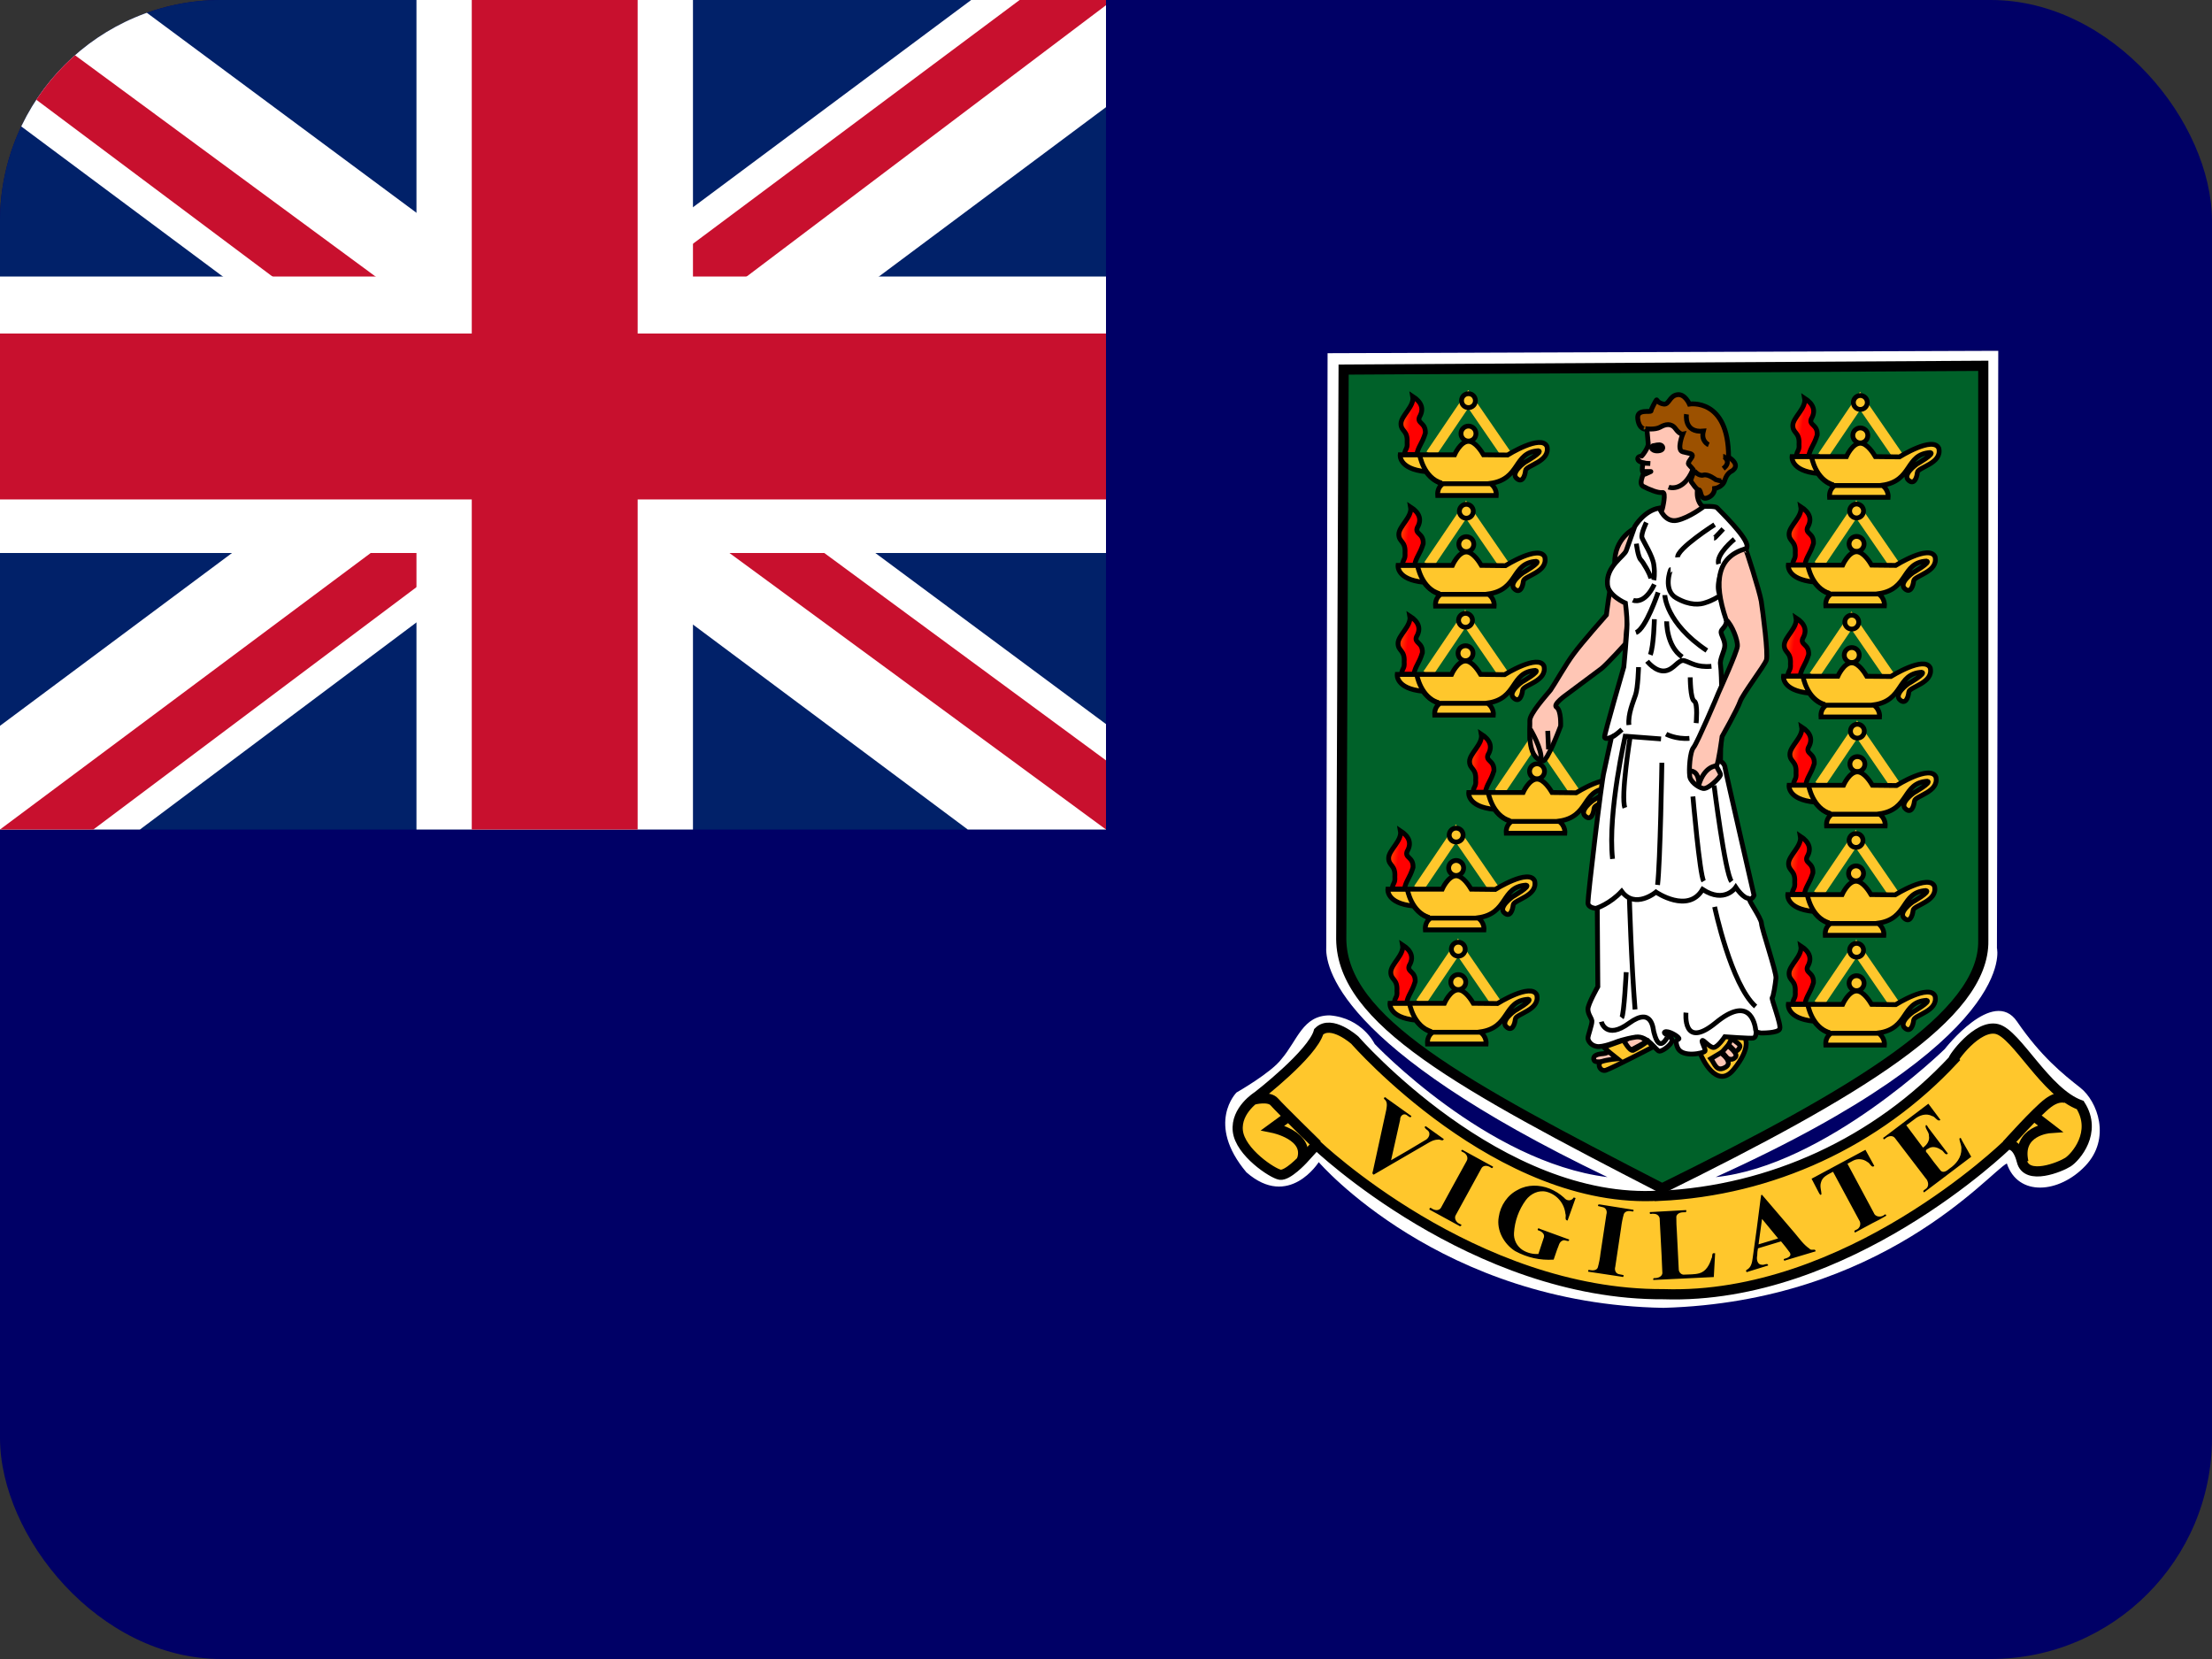 <svg width="40" height="30" viewBox="0 0 40 30" fill="none" xmlns="http://www.w3.org/2000/svg">
<rect x="0" y="0" width="40" height="30" fill="#333333" stroke="none"/>
<g clip-path="url(#clip0_3188_27250)">
<path d="M0 0H40V30H0V0Z" fill="#000066"/>
<path d="M0 0H20V15H0V0Z" fill="#012169"/>
<path d="M2.344 0L9.969 5.656L17.562 0H20V1.938L12.5 7.531L20 13.094V15H17.5L10 9.406L2.531 15H0V13.125L7.469 7.562L0 2V0H2.344Z" fill="white"/>
<path d="M13.25 8.781L20 13.75V15L11.531 8.781H13.25ZM7.5 9.406L7.688 10.5L1.688 15H0L7.5 9.406ZM20 0V0.094L12.219 5.969L12.281 4.594L18.438 0H20ZM0 0L7.469 5.5H5.594L0 1.312V0Z" fill="#C8102E"/>
<path d="M7.531 0V15H12.531V0H7.531ZM0 5V10H20V5H0Z" fill="white"/>
<path d="M0 6.031V9.031H20V6.031H0ZM8.531 0V15H11.531V0H8.531Z" fill="#C8102E"/>
<path d="M24.007 6.387L36.135 6.344L36.111 17.145C36.111 17.145 36.537 18.792 31.025 21.286C33.006 21.083 35.166 18.971 35.166 18.971C35.166 18.971 36.043 17.842 36.474 18.472C36.905 19.102 37.302 19.421 37.617 19.668C37.932 19.915 38.179 20.589 37.709 21.083C37.235 21.582 36.493 21.645 36.29 21.039C35.975 21.199 34.043 23.538 30.081 23.65C26.051 23.582 23.847 21.015 23.847 21.015C23.847 21.015 23.309 21.872 22.539 21.199C21.798 20.317 22.36 19.756 22.36 19.756C22.36 19.756 22.99 19.397 23.174 19.15C23.464 18.811 23.556 18.361 24.046 18.361C24.637 18.409 24.859 18.879 24.859 18.879C24.859 18.879 26.884 21.015 29.068 21.286C24.142 18.922 23.958 17.46 23.983 17.101L24.007 6.387Z" fill="white"/>
<path d="M24.297 6.683L35.864 6.615V17.009C35.888 18.366 33.612 19.736 30.056 21.49C26.39 19.601 24.273 18.453 24.254 16.985L24.297 6.683Z" fill="#006129" stroke="black" stroke-width="0.184"/>
<path d="M25.872 8.218L26.55 7.216L27.242 8.223" stroke="#FFC72C" stroke-width="0.184"/>
<path d="M26.69 7.841C26.69 7.877 26.676 7.911 26.651 7.937C26.625 7.962 26.59 7.976 26.555 7.976C26.519 7.976 26.484 7.962 26.459 7.937C26.433 7.911 26.419 7.877 26.419 7.841C26.419 7.805 26.433 7.77 26.459 7.745C26.484 7.719 26.519 7.705 26.555 7.705C26.59 7.705 26.625 7.719 26.651 7.745C26.676 7.77 26.69 7.805 26.69 7.841Z" fill="#FFC72C" stroke="black" stroke-width="0.087"/>
<path d="M25.998 8.96H27.058C27.058 8.96 27.073 8.824 26.947 8.742C27.504 8.664 27.359 8.18 27.819 8.151C27.916 8.165 27.577 8.359 27.577 8.359C27.577 8.359 27.3 8.553 27.431 8.655C27.528 8.737 27.577 8.606 27.586 8.509C27.596 8.413 28.037 8.35 27.974 8.073C27.872 7.846 27.262 8.228 27.262 8.228L26.826 8.224C26.797 8.175 26.68 7.981 26.555 7.981C26.409 7.981 26.303 8.224 26.303 8.224H25.32C25.32 8.224 25.285 8.48 25.784 8.529C25.896 8.674 25.983 8.713 26.085 8.752C26.02 8.803 25.991 8.873 25.998 8.96ZM26.075 8.747H26.957H26.075Z" fill="#FFC72C"/>
<path d="M26.075 8.747H26.957M25.998 8.96H27.058C27.058 8.96 27.073 8.824 26.947 8.742C27.504 8.664 27.359 8.18 27.819 8.151C27.916 8.165 27.577 8.359 27.577 8.359C27.577 8.359 27.3 8.553 27.431 8.655C27.528 8.737 27.577 8.606 27.586 8.509C27.596 8.413 28.037 8.35 27.974 8.073C27.872 7.846 27.262 8.228 27.262 8.228L26.826 8.224C26.797 8.175 26.68 7.981 26.555 7.981C26.409 7.981 26.303 8.224 26.303 8.224H25.32C25.32 8.224 25.285 8.48 25.784 8.529C25.896 8.674 25.983 8.713 26.085 8.752C26.02 8.803 25.991 8.873 25.998 8.96Z" stroke="black" stroke-width="0.087"/>
<path d="M25.673 8.229C25.673 8.229 25.741 8.64 26.07 8.737L25.673 8.229Z" fill="#FFC72C"/>
<path d="M25.673 8.229C25.673 8.229 25.741 8.64 26.07 8.737" stroke="black" stroke-width="0.087"/>
<path d="M25.62 8.219C25.649 8.064 25.712 8.035 25.775 7.832C25.784 7.638 25.62 7.662 25.668 7.541C25.752 7.399 25.712 7.275 25.547 7.168C25.581 7.347 25.334 7.517 25.334 7.662C25.334 7.807 25.46 7.778 25.445 8.001C25.455 8.127 25.412 8.098 25.397 8.219H25.62Z" fill="url(#paint0_linear_3188_27250)" stroke="black" stroke-width="0.087"/>
<path d="M26.68 7.245C26.68 7.278 26.667 7.311 26.644 7.334C26.62 7.358 26.588 7.371 26.555 7.371C26.521 7.371 26.489 7.358 26.465 7.334C26.442 7.311 26.429 7.278 26.429 7.245C26.429 7.212 26.442 7.18 26.465 7.156C26.489 7.132 26.521 7.119 26.555 7.119C26.588 7.119 26.62 7.132 26.644 7.156C26.667 7.18 26.68 7.212 26.68 7.245Z" fill="#FFC72C" stroke="black" stroke-width="0.087"/>
<path d="M25.833 10.218L26.511 9.216L27.204 10.223" stroke="#FFC72C" stroke-width="0.184"/>
<path d="M26.651 9.841C26.651 9.877 26.637 9.911 26.612 9.937C26.586 9.962 26.552 9.976 26.516 9.976C26.48 9.976 26.445 9.962 26.42 9.937C26.395 9.911 26.38 9.877 26.38 9.841C26.38 9.805 26.395 9.77 26.42 9.745C26.445 9.719 26.48 9.705 26.516 9.705C26.552 9.705 26.586 9.719 26.612 9.745C26.637 9.77 26.651 9.805 26.651 9.841Z" fill="#FFC72C" stroke="black" stroke-width="0.087"/>
<path d="M25.959 10.96H27.02C27.02 10.96 27.034 10.824 26.908 10.742C27.465 10.664 27.32 10.18 27.78 10.151C27.877 10.165 27.538 10.359 27.538 10.359C27.538 10.359 27.262 10.553 27.392 10.655C27.489 10.737 27.538 10.606 27.547 10.509C27.557 10.412 27.998 10.35 27.935 10.073C27.833 9.846 27.223 10.229 27.223 10.229L26.787 10.224C26.758 10.175 26.642 9.981 26.516 9.981C26.37 9.981 26.264 10.224 26.264 10.224H25.281C25.281 10.224 25.247 10.48 25.746 10.529C25.857 10.674 25.944 10.713 26.046 10.752C25.981 10.803 25.952 10.873 25.959 10.96ZM26.036 10.747H26.918H26.036Z" fill="#FFC72C"/>
<path d="M26.036 10.747H26.918M25.959 10.96H27.02C27.02 10.96 27.034 10.824 26.908 10.742C27.465 10.664 27.32 10.18 27.78 10.151C27.877 10.165 27.538 10.359 27.538 10.359C27.538 10.359 27.262 10.553 27.392 10.655C27.489 10.737 27.538 10.606 27.547 10.509C27.557 10.412 27.998 10.35 27.935 10.073C27.833 9.846 27.223 10.229 27.223 10.229L26.787 10.224C26.758 10.175 26.642 9.981 26.516 9.981C26.37 9.981 26.264 10.224 26.264 10.224H25.281C25.281 10.224 25.247 10.48 25.746 10.529C25.857 10.674 25.944 10.713 26.046 10.752C25.981 10.803 25.952 10.873 25.959 10.96Z" stroke="black" stroke-width="0.087"/>
<path d="M25.634 10.229C25.634 10.229 25.702 10.64 26.032 10.737L25.634 10.229Z" fill="#FFC72C"/>
<path d="M25.634 10.229C25.634 10.229 25.702 10.64 26.032 10.737" stroke="black" stroke-width="0.087"/>
<path d="M25.581 10.219C25.61 10.064 25.673 10.035 25.736 9.832C25.746 9.638 25.581 9.662 25.629 9.541C25.713 9.399 25.673 9.275 25.508 9.168C25.542 9.347 25.295 9.517 25.295 9.662C25.295 9.807 25.421 9.778 25.407 10.001C25.416 10.127 25.373 10.098 25.358 10.219H25.581Z" fill="url(#paint1_linear_3188_27250)" stroke="black" stroke-width="0.087"/>
<path d="M26.642 9.245C26.642 9.278 26.628 9.31 26.605 9.334C26.581 9.358 26.549 9.371 26.516 9.371C26.482 9.371 26.45 9.358 26.427 9.334C26.403 9.31 26.39 9.278 26.39 9.245C26.39 9.212 26.403 9.18 26.427 9.156C26.45 9.132 26.482 9.119 26.516 9.119C26.549 9.119 26.581 9.132 26.605 9.156C26.628 9.18 26.642 9.212 26.642 9.245Z" fill="#FFC72C" stroke="black" stroke-width="0.087"/>
<path d="M25.818 12.19L26.496 11.188L27.189 12.195" stroke="#FFC72C" stroke-width="0.184"/>
<path d="M26.637 11.812C26.637 11.848 26.623 11.883 26.597 11.908C26.572 11.934 26.537 11.948 26.501 11.948C26.465 11.948 26.431 11.934 26.405 11.908C26.38 11.883 26.366 11.848 26.366 11.812C26.366 11.776 26.38 11.742 26.405 11.716C26.431 11.691 26.465 11.677 26.501 11.677C26.537 11.677 26.572 11.691 26.597 11.716C26.623 11.742 26.637 11.776 26.637 11.812Z" fill="#FFC72C" stroke="black" stroke-width="0.087"/>
<path d="M25.944 12.931H27.005C27.005 12.931 27.02 12.796 26.894 12.714C27.451 12.636 27.305 12.152 27.765 12.123C27.862 12.137 27.523 12.331 27.523 12.331C27.523 12.331 27.247 12.525 27.378 12.626C27.475 12.709 27.523 12.578 27.533 12.481C27.543 12.384 27.983 12.321 27.92 12.045C27.819 11.818 27.208 12.2 27.208 12.2L26.773 12.195C26.744 12.147 26.627 11.953 26.501 11.953C26.356 11.953 26.249 12.195 26.249 12.195H25.266C25.266 12.195 25.232 12.452 25.731 12.5C25.843 12.646 25.93 12.684 26.032 12.723C25.967 12.775 25.938 12.844 25.944 12.931ZM26.022 12.718H26.903H26.022Z" fill="#FFC72C"/>
<path d="M26.022 12.718H26.903M25.944 12.931H27.005C27.005 12.931 27.02 12.796 26.894 12.714C27.451 12.636 27.305 12.152 27.765 12.123C27.862 12.137 27.523 12.331 27.523 12.331C27.523 12.331 27.247 12.525 27.378 12.626C27.475 12.709 27.523 12.578 27.533 12.481C27.543 12.384 27.983 12.321 27.92 12.045C27.819 11.818 27.208 12.2 27.208 12.2L26.773 12.195C26.744 12.147 26.627 11.953 26.501 11.953C26.356 11.953 26.249 12.195 26.249 12.195H25.266C25.266 12.195 25.232 12.452 25.731 12.5C25.843 12.646 25.93 12.684 26.032 12.723C25.967 12.775 25.938 12.844 25.944 12.931Z" stroke="black" stroke-width="0.087"/>
<path d="M25.62 12.2C25.62 12.2 25.688 12.612 26.017 12.709L25.62 12.2Z" fill="#FFC72C"/>
<path d="M25.62 12.2C25.62 12.2 25.688 12.612 26.017 12.709" stroke="black" stroke-width="0.087"/>
<path d="M25.567 12.191C25.596 12.036 25.659 12.007 25.721 11.803C25.731 11.61 25.567 11.634 25.615 11.513C25.699 11.37 25.659 11.246 25.494 11.14C25.528 11.319 25.281 11.488 25.281 11.634C25.281 11.779 25.407 11.75 25.392 11.973C25.402 12.099 25.358 12.07 25.344 12.191H25.567Z" fill="url(#paint2_linear_3188_27250)" stroke="black" stroke-width="0.087"/>
<path d="M26.627 11.217C26.627 11.25 26.614 11.282 26.59 11.306C26.567 11.329 26.535 11.343 26.501 11.343C26.468 11.343 26.436 11.329 26.412 11.306C26.389 11.282 26.375 11.25 26.375 11.217C26.375 11.183 26.389 11.151 26.412 11.128C26.436 11.104 26.468 11.091 26.501 11.091C26.535 11.091 26.567 11.104 26.59 11.128C26.614 11.151 26.627 11.183 26.627 11.217Z" fill="#FFC72C" stroke="black" stroke-width="0.087"/>
<path d="M27.111 14.326L27.79 13.323L28.482 14.331" stroke="#FFC72C" stroke-width="0.184"/>
<path d="M27.93 13.948C27.93 13.984 27.916 14.019 27.89 14.044C27.865 14.069 27.831 14.084 27.794 14.084C27.759 14.084 27.724 14.069 27.699 14.044C27.673 14.019 27.659 13.984 27.659 13.948C27.659 13.912 27.673 13.878 27.699 13.852C27.724 13.827 27.759 13.812 27.794 13.812C27.831 13.812 27.865 13.827 27.89 13.852C27.916 13.878 27.93 13.912 27.93 13.948Z" fill="#FFC72C" stroke="black" stroke-width="0.087"/>
<path d="M27.238 15.067H28.298C28.298 15.067 28.313 14.932 28.187 14.849C28.744 14.772 28.599 14.287 29.059 14.258C29.155 14.273 28.817 14.467 28.817 14.467C28.817 14.467 28.54 14.66 28.671 14.762C28.768 14.845 28.817 14.714 28.826 14.617C28.836 14.52 29.277 14.457 29.214 14.181C29.112 13.953 28.502 14.336 28.502 14.336L28.066 14.331C28.037 14.283 27.92 14.089 27.794 14.089C27.649 14.089 27.543 14.331 27.543 14.331H26.559C26.559 14.331 26.526 14.588 27.024 14.636C27.136 14.781 27.223 14.82 27.325 14.859C27.26 14.911 27.231 14.98 27.238 15.067ZM27.315 14.854H28.197H27.315Z" fill="#FFC72C"/>
<path d="M27.315 14.854H28.197M27.238 15.067H28.298C28.298 15.067 28.313 14.932 28.187 14.849C28.744 14.772 28.599 14.287 29.059 14.258C29.155 14.273 28.817 14.467 28.817 14.467C28.817 14.467 28.54 14.66 28.671 14.762C28.768 14.845 28.817 14.714 28.826 14.617C28.836 14.52 29.277 14.457 29.214 14.181C29.112 13.953 28.502 14.336 28.502 14.336L28.066 14.331C28.037 14.283 27.92 14.089 27.794 14.089C27.649 14.089 27.543 14.331 27.543 14.331H26.559C26.559 14.331 26.526 14.588 27.024 14.636C27.136 14.781 27.223 14.82 27.325 14.859C27.26 14.911 27.231 14.98 27.238 15.067Z" stroke="black" stroke-width="0.087"/>
<path d="M26.913 14.336C26.913 14.336 26.981 14.748 27.31 14.845L26.913 14.336Z" fill="#FFC72C"/>
<path d="M26.913 14.336C26.913 14.336 26.981 14.748 27.31 14.845" stroke="black" stroke-width="0.087"/>
<path d="M26.86 14.326C26.889 14.171 26.952 14.142 27.015 13.939C27.024 13.745 26.86 13.769 26.908 13.648C26.992 13.506 26.952 13.382 26.787 13.275C26.821 13.455 26.574 13.624 26.574 13.769C26.574 13.915 26.7 13.886 26.685 14.108C26.695 14.234 26.651 14.205 26.637 14.326H26.86Z" fill="url(#paint3_linear_3188_27250)" stroke="black" stroke-width="0.087"/>
<path d="M27.92 13.352C27.92 13.386 27.907 13.418 27.884 13.441C27.86 13.465 27.828 13.478 27.794 13.478C27.761 13.478 27.729 13.465 27.705 13.441C27.682 13.418 27.669 13.386 27.669 13.352C27.669 13.319 27.682 13.287 27.705 13.263C27.729 13.24 27.761 13.227 27.794 13.227C27.828 13.227 27.86 13.24 27.884 13.263C27.907 13.287 27.92 13.319 27.92 13.352Z" fill="#FFC72C" stroke="black" stroke-width="0.087"/>
<path d="M25.649 16.074L26.327 15.071L27.02 16.079" stroke="#FFC72C" stroke-width="0.184"/>
<path d="M26.467 15.696C26.467 15.732 26.453 15.767 26.428 15.792C26.402 15.818 26.368 15.832 26.332 15.832C26.296 15.832 26.261 15.818 26.236 15.792C26.21 15.767 26.196 15.732 26.196 15.696C26.196 15.66 26.21 15.626 26.236 15.6C26.261 15.575 26.296 15.56 26.332 15.56C26.368 15.56 26.402 15.575 26.428 15.6C26.453 15.626 26.467 15.66 26.467 15.696Z" fill="#FFC72C" stroke="black" stroke-width="0.087"/>
<path d="M25.775 16.815H26.835C26.835 16.815 26.85 16.68 26.724 16.597C27.281 16.52 27.136 16.035 27.596 16.006C27.693 16.021 27.354 16.215 27.354 16.215C27.354 16.215 27.078 16.409 27.208 16.51C27.305 16.593 27.354 16.462 27.363 16.365C27.373 16.268 27.814 16.205 27.751 15.929C27.649 15.701 27.039 16.084 27.039 16.084L26.603 16.079C26.574 16.031 26.458 15.837 26.332 15.837C26.186 15.837 26.08 16.079 26.08 16.079H25.097C25.097 16.079 25.063 16.336 25.562 16.384C25.673 16.529 25.76 16.568 25.862 16.607C25.797 16.659 25.768 16.728 25.775 16.815ZM25.852 16.602H26.734H25.852Z" fill="#FFC72C"/>
<path d="M25.852 16.602H26.734M25.775 16.815H26.835C26.835 16.815 26.85 16.68 26.724 16.597C27.281 16.52 27.136 16.035 27.596 16.006C27.693 16.021 27.354 16.215 27.354 16.215C27.354 16.215 27.078 16.409 27.208 16.51C27.305 16.593 27.354 16.462 27.363 16.365C27.373 16.268 27.814 16.205 27.751 15.929C27.649 15.701 27.039 16.084 27.039 16.084L26.603 16.079C26.574 16.031 26.458 15.837 26.332 15.837C26.186 15.837 26.08 16.079 26.08 16.079H25.097C25.097 16.079 25.063 16.336 25.562 16.384C25.673 16.529 25.76 16.568 25.862 16.607C25.797 16.659 25.768 16.728 25.775 16.815Z" stroke="black" stroke-width="0.087"/>
<path d="M25.45 16.084C25.45 16.084 25.518 16.496 25.847 16.593L25.45 16.084Z" fill="#FFC72C"/>
<path d="M25.45 16.084C25.45 16.084 25.518 16.496 25.847 16.593" stroke="black" stroke-width="0.087"/>
<path d="M25.397 16.075C25.426 15.919 25.489 15.89 25.552 15.687C25.562 15.493 25.397 15.518 25.445 15.396C25.529 15.254 25.489 15.13 25.324 15.023C25.358 15.203 25.111 15.372 25.111 15.518C25.111 15.663 25.237 15.634 25.223 15.857C25.232 15.982 25.189 15.953 25.174 16.075H25.397Z" fill="url(#paint4_linear_3188_27250)" stroke="black" stroke-width="0.087"/>
<path d="M26.458 15.101C26.458 15.134 26.444 15.166 26.421 15.19C26.397 15.213 26.365 15.226 26.332 15.226C26.298 15.226 26.266 15.213 26.243 15.19C26.219 15.166 26.206 15.134 26.206 15.101C26.206 15.067 26.219 15.035 26.243 15.011C26.266 14.988 26.298 14.975 26.332 14.975C26.365 14.975 26.397 14.988 26.421 15.011C26.444 15.035 26.458 15.067 26.458 15.101Z" fill="#FFC72C" stroke="black" stroke-width="0.087"/>
<path d="M25.688 18.137L26.366 17.135L27.058 18.142" stroke="#FFC72C" stroke-width="0.184"/>
<path d="M26.506 17.76C26.506 17.796 26.492 17.83 26.466 17.855C26.441 17.881 26.407 17.895 26.37 17.895C26.334 17.895 26.3 17.881 26.275 17.855C26.249 17.83 26.235 17.796 26.235 17.76C26.235 17.724 26.249 17.689 26.275 17.664C26.3 17.638 26.334 17.624 26.37 17.624C26.407 17.624 26.441 17.638 26.466 17.664C26.492 17.689 26.506 17.724 26.506 17.76Z" fill="#FFC72C" stroke="black" stroke-width="0.087"/>
<path d="M25.814 18.879H26.874C26.874 18.879 26.889 18.743 26.763 18.661C27.32 18.583 27.174 18.099 27.635 18.07C27.732 18.084 27.392 18.278 27.392 18.278C27.392 18.278 27.116 18.472 27.247 18.574C27.344 18.656 27.392 18.525 27.402 18.428C27.412 18.331 27.853 18.268 27.79 17.992C27.688 17.765 27.078 18.147 27.078 18.147L26.642 18.143C26.613 18.094 26.496 17.9 26.37 17.9C26.225 17.9 26.119 18.143 26.119 18.143H25.135C25.135 18.143 25.102 18.399 25.6 18.448C25.712 18.593 25.799 18.632 25.901 18.671C25.836 18.722 25.807 18.792 25.814 18.879ZM25.891 18.666H26.773H25.891Z" fill="#FFC72C"/>
<path d="M25.891 18.666H26.773M25.814 18.879H26.874C26.874 18.879 26.889 18.743 26.763 18.661C27.32 18.583 27.174 18.099 27.635 18.07C27.732 18.084 27.392 18.278 27.392 18.278C27.392 18.278 27.116 18.472 27.247 18.574C27.344 18.656 27.392 18.525 27.402 18.428C27.412 18.331 27.853 18.268 27.79 17.992C27.688 17.765 27.078 18.147 27.078 18.147L26.642 18.143C26.613 18.094 26.496 17.9 26.37 17.9C26.225 17.9 26.119 18.143 26.119 18.143H25.135C25.135 18.143 25.102 18.399 25.6 18.448C25.712 18.593 25.799 18.632 25.901 18.671C25.836 18.722 25.807 18.792 25.814 18.879Z" stroke="black" stroke-width="0.087"/>
<path d="M25.489 18.148C25.489 18.148 25.557 18.559 25.886 18.656L25.489 18.148Z" fill="#FFC72C"/>
<path d="M25.489 18.148C25.489 18.148 25.557 18.559 25.886 18.656" stroke="black" stroke-width="0.087"/>
<path d="M25.436 18.138C25.465 17.983 25.528 17.954 25.591 17.75C25.6 17.557 25.436 17.581 25.484 17.46C25.568 17.318 25.528 17.194 25.363 17.087C25.397 17.266 25.15 17.436 25.15 17.581C25.15 17.726 25.276 17.697 25.261 17.92C25.271 18.046 25.227 18.017 25.213 18.138H25.436Z" fill="url(#paint5_linear_3188_27250)" stroke="black" stroke-width="0.087"/>
<path d="M26.496 17.164C26.496 17.197 26.483 17.229 26.459 17.253C26.436 17.277 26.404 17.29 26.37 17.29C26.337 17.29 26.305 17.277 26.282 17.253C26.258 17.229 26.245 17.197 26.245 17.164C26.245 17.131 26.258 17.099 26.282 17.075C26.305 17.051 26.337 17.038 26.37 17.038C26.404 17.038 26.436 17.051 26.459 17.075C26.483 17.099 26.496 17.131 26.496 17.164Z" fill="#FFC72C" stroke="black" stroke-width="0.087"/>
<path d="M32.958 8.252L33.636 7.249L34.328 8.256" stroke="#FFC72C" stroke-width="0.184"/>
<path d="M33.776 7.874C33.776 7.91 33.762 7.944 33.737 7.97C33.711 7.995 33.677 8.01 33.641 8.01C33.605 8.01 33.57 7.995 33.545 7.97C33.519 7.944 33.505 7.91 33.505 7.874C33.505 7.838 33.519 7.803 33.545 7.778C33.57 7.753 33.605 7.738 33.641 7.738C33.677 7.738 33.711 7.753 33.737 7.778C33.762 7.803 33.776 7.838 33.776 7.874Z" fill="#FFC72C" stroke="black" stroke-width="0.087"/>
<path d="M33.084 8.993H34.144C34.144 8.993 34.159 8.857 34.033 8.775C34.59 8.698 34.445 8.213 34.905 8.184C35.002 8.199 34.663 8.392 34.663 8.392C34.663 8.392 34.387 8.586 34.517 8.688C34.614 8.77 34.663 8.639 34.672 8.543C34.682 8.446 35.123 8.383 35.06 8.107C34.958 7.879 34.348 8.262 34.348 8.262L33.912 8.257C33.883 8.208 33.767 8.015 33.641 8.015C33.495 8.015 33.389 8.257 33.389 8.257H32.406C32.406 8.257 32.372 8.514 32.871 8.562C32.982 8.707 33.069 8.746 33.171 8.785C33.106 8.836 33.077 8.906 33.084 8.993ZM33.161 8.78H34.043H33.161Z" fill="#FFC72C"/>
<path d="M33.161 8.78H34.043M33.084 8.993H34.144C34.144 8.993 34.159 8.857 34.033 8.775C34.59 8.698 34.445 8.213 34.905 8.184C35.002 8.199 34.663 8.392 34.663 8.392C34.663 8.392 34.387 8.586 34.517 8.688C34.614 8.77 34.663 8.639 34.672 8.543C34.682 8.446 35.123 8.383 35.06 8.107C34.958 7.879 34.348 8.262 34.348 8.262L33.912 8.257C33.883 8.208 33.767 8.015 33.641 8.015C33.495 8.015 33.389 8.257 33.389 8.257H32.406C32.406 8.257 32.372 8.514 32.871 8.562C32.982 8.707 33.069 8.746 33.171 8.785C33.106 8.836 33.077 8.906 33.084 8.993Z" stroke="black" stroke-width="0.087"/>
<path d="M32.759 8.262C32.759 8.262 32.827 8.673 33.156 8.77L32.759 8.262Z" fill="#FFC72C"/>
<path d="M32.759 8.262C32.759 8.262 32.827 8.673 33.156 8.77" stroke="black" stroke-width="0.087"/>
<path d="M32.706 8.252C32.735 8.097 32.798 8.068 32.861 7.865C32.871 7.671 32.706 7.695 32.754 7.574C32.838 7.432 32.798 7.308 32.633 7.201C32.667 7.38 32.42 7.55 32.42 7.695C32.42 7.841 32.546 7.811 32.532 8.034C32.541 8.16 32.498 8.131 32.483 8.252H32.706Z" fill="url(#paint6_linear_3188_27250)" stroke="black" stroke-width="0.087"/>
<path d="M33.767 7.278C33.767 7.312 33.753 7.344 33.73 7.367C33.706 7.391 33.674 7.404 33.641 7.404C33.607 7.404 33.575 7.391 33.552 7.367C33.528 7.344 33.515 7.312 33.515 7.278C33.515 7.245 33.528 7.213 33.552 7.189C33.575 7.166 33.607 7.152 33.641 7.152C33.674 7.152 33.706 7.166 33.73 7.189C33.753 7.213 33.767 7.245 33.767 7.278Z" fill="#FFC72C" stroke="black" stroke-width="0.087"/>
<path d="M32.89 10.214L33.568 9.211L34.261 10.218" stroke="#FFC72C" stroke-width="0.184"/>
<path d="M33.709 9.836C33.709 9.872 33.694 9.906 33.669 9.932C33.643 9.957 33.609 9.971 33.573 9.971C33.537 9.971 33.502 9.957 33.477 9.932C33.452 9.906 33.437 9.872 33.437 9.836C33.437 9.8 33.452 9.765 33.477 9.74C33.502 9.714 33.537 9.7 33.573 9.7C33.609 9.7 33.643 9.714 33.669 9.74C33.694 9.765 33.709 9.8 33.709 9.836Z" fill="#FFC72C" stroke="black" stroke-width="0.087"/>
<path d="M33.016 10.955H34.077C34.077 10.955 34.091 10.819 33.965 10.737C34.522 10.659 34.377 10.175 34.837 10.146C34.934 10.161 34.595 10.354 34.595 10.354C34.595 10.354 34.319 10.548 34.45 10.65C34.546 10.732 34.595 10.601 34.605 10.505C34.614 10.408 35.055 10.345 34.992 10.069C34.89 9.841 34.28 10.224 34.28 10.224L33.844 10.219C33.815 10.17 33.699 9.977 33.573 9.977C33.428 9.977 33.321 10.219 33.321 10.219H32.338C32.338 10.219 32.304 10.475 32.803 10.524C32.914 10.669 33.001 10.708 33.103 10.747C33.038 10.798 33.009 10.868 33.016 10.955ZM33.093 10.742H33.975H33.093Z" fill="#FFC72C"/>
<path d="M33.093 10.742H33.975M33.016 10.955H34.077C34.077 10.955 34.091 10.819 33.965 10.737C34.522 10.659 34.377 10.175 34.837 10.146C34.934 10.161 34.595 10.354 34.595 10.354C34.595 10.354 34.319 10.548 34.45 10.65C34.546 10.732 34.595 10.601 34.605 10.505C34.614 10.408 35.055 10.345 34.992 10.069C34.89 9.841 34.28 10.224 34.28 10.224L33.844 10.219C33.815 10.17 33.699 9.977 33.573 9.977C33.428 9.977 33.321 10.219 33.321 10.219H32.338C32.338 10.219 32.304 10.475 32.803 10.524C32.914 10.669 33.001 10.708 33.103 10.747C33.038 10.798 33.009 10.868 33.016 10.955Z" stroke="black" stroke-width="0.087"/>
<path d="M32.691 10.224C32.691 10.224 32.759 10.635 33.089 10.732L32.691 10.224Z" fill="#FFC72C"/>
<path d="M32.691 10.224C32.691 10.224 32.759 10.635 33.089 10.732" stroke="black" stroke-width="0.087"/>
<path d="M32.638 10.214C32.667 10.059 32.73 10.03 32.793 9.827C32.803 9.633 32.638 9.657 32.687 9.536C32.77 9.394 32.73 9.27 32.565 9.163C32.599 9.342 32.352 9.512 32.352 9.657C32.352 9.802 32.478 9.773 32.464 9.996C32.473 10.122 32.43 10.093 32.415 10.214H32.638Z" fill="url(#paint7_linear_3188_27250)" stroke="black" stroke-width="0.087"/>
<path d="M33.699 9.24C33.699 9.274 33.685 9.306 33.662 9.329C33.638 9.353 33.606 9.366 33.573 9.366C33.539 9.366 33.507 9.353 33.484 9.329C33.46 9.306 33.447 9.274 33.447 9.24C33.447 9.207 33.46 9.175 33.484 9.151C33.507 9.128 33.539 9.114 33.573 9.114C33.606 9.114 33.638 9.128 33.662 9.151C33.685 9.175 33.699 9.207 33.699 9.24Z" fill="#FFC72C" stroke="black" stroke-width="0.087"/>
<path d="M32.803 12.223L33.481 11.221L34.173 12.228" stroke="#FFC72C" stroke-width="0.184"/>
<path d="M33.621 11.846C33.621 11.882 33.607 11.916 33.582 11.941C33.556 11.967 33.522 11.981 33.486 11.981C33.45 11.981 33.415 11.967 33.39 11.941C33.364 11.916 33.35 11.882 33.35 11.846C33.35 11.81 33.364 11.775 33.39 11.75C33.415 11.724 33.45 11.71 33.486 11.71C33.522 11.71 33.556 11.724 33.582 11.75C33.607 11.775 33.621 11.81 33.621 11.846Z" fill="#FFC72C" stroke="black" stroke-width="0.087"/>
<path d="M32.929 12.965H33.989C33.989 12.965 34.004 12.829 33.878 12.747C34.435 12.669 34.29 12.185 34.75 12.156C34.847 12.17 34.508 12.364 34.508 12.364C34.508 12.364 34.232 12.558 34.362 12.66C34.459 12.742 34.508 12.611 34.517 12.514C34.527 12.417 34.968 12.354 34.905 12.078C34.803 11.851 34.193 12.233 34.193 12.233L33.757 12.229C33.728 12.18 33.612 11.986 33.486 11.986C33.34 11.986 33.234 12.229 33.234 12.229H32.251C32.251 12.229 32.217 12.485 32.716 12.534C32.827 12.679 32.914 12.718 33.016 12.757C32.951 12.808 32.922 12.877 32.929 12.965ZM33.006 12.752H33.888H33.006Z" fill="#FFC72C"/>
<path d="M33.006 12.752H33.888M32.929 12.965H33.989C33.989 12.965 34.004 12.829 33.878 12.747C34.435 12.669 34.29 12.185 34.75 12.156C34.847 12.17 34.508 12.364 34.508 12.364C34.508 12.364 34.232 12.558 34.362 12.66C34.459 12.742 34.508 12.611 34.517 12.514C34.527 12.417 34.968 12.354 34.905 12.078C34.803 11.851 34.193 12.233 34.193 12.233L33.757 12.229C33.728 12.18 33.612 11.986 33.486 11.986C33.34 11.986 33.234 12.229 33.234 12.229H32.251C32.251 12.229 32.217 12.485 32.716 12.534C32.827 12.679 32.914 12.718 33.016 12.757C32.951 12.808 32.922 12.877 32.929 12.965Z" stroke="black" stroke-width="0.087"/>
<path d="M32.604 12.233C32.604 12.233 32.672 12.645 33.001 12.742L32.604 12.233Z" fill="#FFC72C"/>
<path d="M32.604 12.233C32.604 12.233 32.672 12.645 33.001 12.742" stroke="black" stroke-width="0.087"/>
<path d="M32.551 12.224C32.58 12.069 32.643 12.04 32.706 11.836C32.716 11.643 32.551 11.667 32.599 11.546C32.683 11.404 32.643 11.279 32.478 11.173C32.512 11.352 32.265 11.522 32.265 11.667C32.265 11.812 32.391 11.783 32.377 12.006C32.386 12.132 32.343 12.103 32.328 12.224H32.551Z" fill="url(#paint8_linear_3188_27250)" stroke="black" stroke-width="0.087"/>
<path d="M33.612 11.25C33.612 11.283 33.598 11.315 33.575 11.339C33.551 11.363 33.519 11.376 33.486 11.376C33.452 11.376 33.42 11.363 33.397 11.339C33.373 11.315 33.36 11.283 33.36 11.25C33.36 11.217 33.373 11.184 33.397 11.161C33.42 11.137 33.452 11.124 33.486 11.124C33.519 11.124 33.551 11.137 33.575 11.161C33.598 11.184 33.612 11.217 33.612 11.25Z" fill="#FFC72C" stroke="black" stroke-width="0.087"/>
<path d="M32.904 14.195L33.583 13.192L34.275 14.2" stroke="#FFC72C" stroke-width="0.184"/>
<path d="M33.723 13.817C33.723 13.853 33.709 13.888 33.683 13.913C33.658 13.939 33.623 13.953 33.587 13.953C33.551 13.953 33.517 13.939 33.492 13.913C33.466 13.888 33.452 13.853 33.452 13.817C33.452 13.781 33.466 13.747 33.492 13.721C33.517 13.696 33.551 13.682 33.587 13.682C33.623 13.682 33.658 13.696 33.683 13.721C33.709 13.747 33.723 13.781 33.723 13.817Z" fill="#FFC72C" stroke="black" stroke-width="0.087"/>
<path d="M33.03 14.936H34.091C34.091 14.936 34.106 14.801 33.98 14.718C34.537 14.641 34.391 14.157 34.852 14.127C34.948 14.142 34.609 14.336 34.609 14.336C34.609 14.336 34.333 14.53 34.464 14.631C34.561 14.714 34.609 14.583 34.619 14.486C34.629 14.389 35.069 14.326 35.007 14.05C34.905 13.822 34.295 14.205 34.295 14.205L33.859 14.2C33.83 14.152 33.713 13.958 33.587 13.958C33.442 13.958 33.336 14.2 33.336 14.2H32.352C32.352 14.2 32.318 14.457 32.817 14.505C32.929 14.651 33.016 14.689 33.118 14.728C33.053 14.78 33.024 14.849 33.03 14.936ZM33.108 14.723H33.989H33.108Z" fill="#FFC72C"/>
<path d="M33.108 14.723H33.989M33.03 14.936H34.091C34.091 14.936 34.106 14.801 33.98 14.718C34.537 14.641 34.391 14.157 34.852 14.127C34.948 14.142 34.609 14.336 34.609 14.336C34.609 14.336 34.333 14.53 34.464 14.631C34.561 14.714 34.609 14.583 34.619 14.486C34.629 14.389 35.069 14.326 35.007 14.05C34.905 13.822 34.295 14.205 34.295 14.205L33.859 14.2C33.83 14.152 33.713 13.958 33.587 13.958C33.442 13.958 33.336 14.2 33.336 14.2H32.352C32.352 14.2 32.318 14.457 32.817 14.505C32.929 14.651 33.016 14.689 33.118 14.728C33.053 14.78 33.024 14.849 33.03 14.936Z" stroke="black" stroke-width="0.087"/>
<path d="M32.706 14.205C32.706 14.205 32.774 14.617 33.103 14.714L32.706 14.205Z" fill="#FFC72C"/>
<path d="M32.706 14.205C32.706 14.205 32.774 14.617 33.103 14.714" stroke="black" stroke-width="0.087"/>
<path d="M32.653 14.196C32.682 14.041 32.745 14.011 32.808 13.808C32.817 13.614 32.653 13.639 32.701 13.518C32.785 13.375 32.745 13.251 32.58 13.145C32.614 13.324 32.367 13.493 32.367 13.639C32.367 13.784 32.493 13.755 32.478 13.978C32.488 14.104 32.444 14.075 32.43 14.196H32.653Z" fill="url(#paint9_linear_3188_27250)" stroke="black" stroke-width="0.087"/>
<path d="M33.713 13.222C33.713 13.255 33.7 13.287 33.676 13.311C33.653 13.334 33.621 13.348 33.587 13.348C33.554 13.348 33.522 13.334 33.498 13.311C33.475 13.287 33.462 13.255 33.462 13.222C33.462 13.188 33.475 13.156 33.498 13.133C33.522 13.109 33.554 13.096 33.587 13.096C33.621 13.096 33.653 13.109 33.676 13.133C33.7 13.156 33.713 13.188 33.713 13.222Z" fill="#FFC72C" stroke="black" stroke-width="0.087"/>
<path d="M32.88 16.172L33.558 15.169L34.251 16.176" stroke="#FFC72C" stroke-width="0.184"/>
<path d="M33.699 15.794C33.699 15.83 33.684 15.864 33.659 15.89C33.634 15.915 33.599 15.929 33.563 15.929C33.527 15.929 33.493 15.915 33.467 15.89C33.442 15.864 33.428 15.83 33.428 15.794C33.428 15.758 33.442 15.723 33.467 15.698C33.493 15.672 33.527 15.658 33.563 15.658C33.599 15.658 33.634 15.672 33.659 15.698C33.684 15.723 33.699 15.758 33.699 15.794Z" fill="#FFC72C" stroke="black" stroke-width="0.087"/>
<path d="M33.006 16.913H34.067C34.067 16.913 34.081 16.777 33.956 16.695C34.513 16.617 34.367 16.133 34.827 16.104C34.924 16.119 34.585 16.312 34.585 16.312C34.585 16.312 34.309 16.506 34.44 16.608C34.537 16.69 34.585 16.559 34.595 16.462C34.605 16.366 35.045 16.303 34.982 16.027C34.881 15.799 34.27 16.182 34.27 16.182L33.834 16.177C33.805 16.128 33.689 15.935 33.563 15.935C33.418 15.935 33.311 16.177 33.311 16.177H32.328C32.328 16.177 32.294 16.433 32.793 16.482C32.904 16.627 32.992 16.666 33.093 16.705C33.029 16.756 33 16.826 33.006 16.913ZM33.084 16.7H33.965H33.084Z" fill="#FFC72C"/>
<path d="M33.084 16.7H33.965M33.006 16.913H34.067C34.067 16.913 34.081 16.777 33.956 16.695C34.513 16.617 34.367 16.133 34.827 16.104C34.924 16.119 34.585 16.312 34.585 16.312C34.585 16.312 34.309 16.506 34.44 16.608C34.537 16.69 34.585 16.559 34.595 16.462C34.605 16.366 35.045 16.303 34.982 16.027C34.881 15.799 34.27 16.182 34.27 16.182L33.834 16.177C33.805 16.128 33.689 15.935 33.563 15.935C33.418 15.935 33.311 16.177 33.311 16.177H32.328C32.328 16.177 32.294 16.433 32.793 16.482C32.904 16.627 32.992 16.666 33.093 16.705C33.029 16.756 33 16.826 33.006 16.913Z" stroke="black" stroke-width="0.087"/>
<path d="M32.682 16.182C32.682 16.182 32.749 16.593 33.079 16.69L32.682 16.182Z" fill="#FFC72C"/>
<path d="M32.682 16.182C32.682 16.182 32.749 16.593 33.079 16.69" stroke="black" stroke-width="0.087"/>
<path d="M32.628 16.172C32.657 16.017 32.72 15.988 32.783 15.785C32.793 15.591 32.628 15.615 32.677 15.494C32.761 15.352 32.72 15.228 32.556 15.121C32.59 15.3 32.343 15.47 32.343 15.615C32.343 15.76 32.469 15.731 32.454 15.954C32.464 16.08 32.42 16.051 32.406 16.172H32.628Z" fill="url(#paint10_linear_3188_27250)" stroke="black" stroke-width="0.087"/>
<path d="M33.689 15.198C33.689 15.232 33.676 15.264 33.652 15.287C33.629 15.311 33.597 15.324 33.563 15.324C33.53 15.324 33.498 15.311 33.474 15.287C33.45 15.264 33.437 15.232 33.437 15.198C33.437 15.165 33.45 15.133 33.474 15.109C33.498 15.085 33.53 15.072 33.563 15.072C33.597 15.072 33.629 15.085 33.652 15.109C33.676 15.133 33.689 15.165 33.689 15.198Z" fill="#FFC72C" stroke="black" stroke-width="0.087"/>
<path d="M32.89 18.157L33.568 17.154L34.261 18.162" stroke="#FFC72C" stroke-width="0.184"/>
<path d="M33.709 17.779C33.709 17.815 33.694 17.85 33.669 17.875C33.643 17.901 33.609 17.915 33.573 17.915C33.537 17.915 33.502 17.901 33.477 17.875C33.452 17.85 33.437 17.815 33.437 17.779C33.437 17.743 33.452 17.709 33.477 17.683C33.502 17.658 33.537 17.644 33.573 17.644C33.609 17.644 33.643 17.658 33.669 17.683C33.694 17.709 33.709 17.743 33.709 17.779Z" fill="#FFC72C" stroke="black" stroke-width="0.087"/>
<path d="M33.016 18.898H34.077C34.077 18.898 34.091 18.763 33.965 18.68C34.522 18.603 34.377 18.119 34.837 18.089C34.934 18.104 34.595 18.298 34.595 18.298C34.595 18.298 34.319 18.491 34.45 18.593C34.546 18.675 34.595 18.545 34.605 18.448C34.614 18.351 35.055 18.288 34.992 18.012C34.89 17.784 34.28 18.167 34.28 18.167L33.844 18.162C33.815 18.114 33.699 17.92 33.573 17.92C33.428 17.92 33.321 18.162 33.321 18.162H32.338C32.338 18.162 32.304 18.419 32.803 18.467C32.914 18.613 33.001 18.651 33.103 18.69C33.038 18.742 33.009 18.811 33.016 18.898ZM33.093 18.685H33.975H33.093Z" fill="#FFC72C"/>
<path d="M33.093 18.685H33.975M33.016 18.898H34.077C34.077 18.898 34.091 18.763 33.965 18.68C34.522 18.603 34.377 18.119 34.837 18.089C34.934 18.104 34.595 18.298 34.595 18.298C34.595 18.298 34.319 18.491 34.45 18.593C34.546 18.675 34.595 18.545 34.605 18.448C34.614 18.351 35.055 18.288 34.992 18.012C34.89 17.784 34.28 18.167 34.28 18.167L33.844 18.162C33.815 18.114 33.699 17.92 33.573 17.92C33.428 17.92 33.321 18.162 33.321 18.162H32.338C32.338 18.162 32.304 18.419 32.803 18.467C32.914 18.613 33.001 18.651 33.103 18.69C33.038 18.742 33.009 18.811 33.016 18.898Z" stroke="black" stroke-width="0.087"/>
<path d="M32.691 18.167C32.691 18.167 32.759 18.579 33.089 18.676L32.691 18.167Z" fill="#FFC72C"/>
<path d="M32.691 18.167C32.691 18.167 32.759 18.579 33.089 18.676" stroke="black" stroke-width="0.087"/>
<path d="M32.638 18.157C32.667 18.003 32.73 17.973 32.793 17.77C32.803 17.576 32.638 17.601 32.687 17.479C32.77 17.337 32.73 17.213 32.565 17.106C32.599 17.286 32.352 17.455 32.352 17.601C32.352 17.746 32.478 17.717 32.464 17.939C32.473 18.066 32.43 18.036 32.415 18.157H32.638Z" fill="url(#paint11_linear_3188_27250)" stroke="black" stroke-width="0.087"/>
<path d="M33.699 17.183C33.699 17.217 33.685 17.249 33.662 17.273C33.638 17.296 33.606 17.309 33.573 17.309C33.539 17.309 33.507 17.296 33.484 17.273C33.46 17.249 33.447 17.217 33.447 17.183C33.447 17.15 33.46 17.118 33.484 17.095C33.507 17.071 33.539 17.058 33.573 17.058C33.606 17.058 33.638 17.071 33.662 17.095C33.685 17.118 33.699 17.15 33.699 17.183Z" fill="#FFC72C" stroke="black" stroke-width="0.087"/>
<path d="M30.764 19.092C30.764 19.092 31.04 19.731 31.355 19.334C31.669 18.947 31.558 18.777 31.558 18.777L30.851 18.395L30.642 18.831L30.764 19.092Z" fill="#FFC72C" stroke="black" stroke-width="0.087"/>
<path d="M31.374 19.009C31.374 19.009 31.422 19.014 31.456 18.946C31.495 18.878 31.374 18.849 31.316 18.772L31.258 18.893L31.374 19.009ZM29.776 18.835L29.155 19.174C29.155 19.174 28.846 19.237 28.826 19.174C28.802 19.116 28.831 19.063 28.996 19.053C29.155 19.048 29.591 18.646 29.591 18.646L29.776 18.84V18.835ZM29.785 7.796L29.805 8.019C29.814 8.097 29.683 8.261 29.679 8.252C29.674 8.242 29.606 8.261 29.616 8.305C29.625 8.349 29.712 8.368 29.712 8.368C29.712 8.368 29.679 8.528 29.712 8.538C29.751 8.542 29.616 8.741 29.712 8.794C29.814 8.848 29.984 8.92 30.061 8.906C30.139 8.891 30.061 9.201 30.061 9.201L29.843 9.661L31.025 9.54L30.783 9.153C30.783 9.153 30.667 9.07 30.696 8.848C30.73 8.63 30.681 7.622 30.681 7.622L29.838 7.506L29.785 7.796ZM29.567 9.55C29.567 9.55 29.185 9.724 29.199 10.199C29.102 10.659 29.049 11.119 29.049 11.119C29.049 11.119 28.594 11.633 28.458 11.822C28.318 12.005 28.109 12.379 28.037 12.48C27.959 12.577 27.659 12.906 27.664 13.032C27.673 13.153 27.596 13.701 27.896 13.759C27.974 13.793 28.221 13.129 28.221 13.129C28.221 13.129 28.235 12.848 28.148 12.79C28.066 12.742 28.332 12.558 28.332 12.558L28.962 12.088C29.078 11.991 29.393 11.642 29.393 11.642L29.567 9.55Z" fill="#FFC6B5" stroke="black" stroke-width="0.087"/>
<path d="M30.008 9.187C30.008 9.187 30.105 9.458 30.328 9.409C30.55 9.361 30.812 9.158 30.812 9.158C30.812 9.158 31.02 9.148 31.049 9.182C31.078 9.216 31.611 9.724 31.592 9.884C31.577 10.049 31.35 10 31.262 10.107C31.175 10.213 31.04 10.485 31.078 10.688C31.117 10.882 31.233 11.143 31.219 11.245C31.204 11.347 31.122 11.376 31.122 11.429C31.122 11.482 31.19 11.575 31.19 11.671C31.19 11.773 31.093 11.918 31.112 12.02C31.127 12.117 31.132 12.408 31.132 12.408L31.112 13.764C31.112 13.764 31.19 13.807 31.195 13.885C31.204 13.957 31.718 16.19 31.718 16.19C31.718 16.19 31.694 16.263 31.64 16.253C31.587 16.244 31.849 16.597 31.853 16.699C31.858 16.801 32.125 17.581 32.115 17.687C32.105 17.794 32.066 18.036 32.047 18.041C32.023 18.05 32.217 18.535 32.183 18.607C32.154 18.685 31.844 18.68 31.844 18.68L31.756 18.661C31.756 18.661 31.761 18.762 31.703 18.772C31.645 18.782 31.19 18.748 31.19 18.748C31.19 18.748 31.059 18.946 30.982 18.942C30.904 18.932 30.802 18.796 30.783 18.816C30.759 18.84 30.851 18.971 30.831 19.009C30.802 19.048 30.415 19.13 30.337 18.946C30.26 18.762 30.386 18.811 30.357 18.772C30.337 18.733 30.163 18.631 30.105 18.661C30.056 18.695 30.245 18.738 30.236 18.816C30.226 18.893 30.066 19.009 30.008 19.009C29.95 19.009 29.8 18.724 29.582 18.753C29.369 18.787 29.233 18.84 29.233 18.84C29.233 18.84 28.976 18.946 28.87 18.922C28.763 18.903 28.715 18.816 28.715 18.772C28.715 18.724 28.792 18.525 28.787 18.462C28.778 18.404 28.715 18.341 28.715 18.249C28.715 18.157 28.894 17.842 28.894 17.842L28.884 16.428C28.884 16.428 28.724 16.428 28.715 16.331C28.71 16.234 28.962 14.098 29.005 13.957L29.141 13.328C29.141 13.328 29.025 13.386 29.015 13.328C29.01 13.279 29.364 12.059 29.364 12.059C29.364 12.059 29.422 11.448 29.422 11.289C29.422 11.129 29.393 10.906 29.393 10.906C29.393 10.906 29.078 10.77 29.068 10.567C29.039 10.242 29.369 10.063 29.407 9.957L29.562 9.521C29.562 9.521 29.732 9.23 30.008 9.187Z" fill="white" stroke="black" stroke-width="0.087"/>
<path d="M29.892 18.932C29.892 18.932 29.146 19.319 29.039 19.353C28.933 19.387 28.865 19.222 28.971 19.193C29.078 19.159 29.248 19.145 29.248 19.145C29.248 19.145 28.996 18.946 29.005 18.936L29.354 18.811C29.364 18.811 29.461 19.004 29.529 18.995C29.625 18.948 29.716 18.891 29.8 18.825L29.892 18.932Z" fill="#FFC72C" stroke="black" stroke-width="0.087"/>
<path d="M30.938 19.145C31.011 19.237 31.035 19.392 31.2 19.3C31.359 19.208 31.117 19.038 31.117 19.038L30.938 19.145Z" fill="#FFC6B5" stroke="black" stroke-width="0.087"/>
<path d="M31.233 19.131C31.233 19.131 31.311 19.193 31.379 19.121C31.447 19.053 31.243 18.908 31.243 18.908L31.141 19.024L31.233 19.131ZM31.563 9.923C31.573 9.923 31.815 10.678 31.849 10.872C31.878 11.066 31.979 11.831 31.941 11.938C31.902 12.044 31.509 12.558 31.466 12.688C31.422 12.819 31.141 13.318 31.141 13.318C31.141 13.318 31.074 13.812 31.044 13.832C31.015 13.851 31.122 13.977 31.112 14.016C31.098 14.064 30.89 14.277 30.797 14.258C30.706 14.239 30.555 14.127 30.555 14.025C30.541 13.928 30.555 13.594 30.628 13.512C30.696 13.425 31.059 12.577 31.078 12.524C31.103 12.466 31.408 11.797 31.418 11.686C31.427 11.575 31.321 11.303 31.214 11.206C30.972 10.494 31.069 10.068 31.563 9.923Z" fill="#FFC6B5" stroke="black" stroke-width="0.087"/>
<path d="M29.756 7.753C29.756 7.753 29.93 7.777 30.023 7.724C30.114 7.671 30.221 7.646 30.299 7.753C30.376 7.86 30.429 7.85 30.429 7.85C30.429 7.85 30.313 8.14 30.429 8.17C30.541 8.199 30.599 8.199 30.604 8.237C30.609 8.276 30.507 8.358 30.536 8.397C30.565 8.436 30.618 8.479 30.628 8.513C30.638 8.547 30.56 8.673 30.579 8.707C30.604 8.736 30.676 8.857 30.72 8.857C30.768 8.857 30.735 9.051 30.875 9.003C31.011 8.954 31.006 8.833 31.006 8.833C31.006 8.833 31.151 8.814 31.19 8.683C31.229 8.552 31.316 8.518 31.316 8.518C31.316 8.518 31.5 8.421 31.258 8.266C31.258 7.191 30.55 7.307 30.55 7.307C30.55 7.307 30.468 7.114 30.328 7.138C30.187 7.162 30.182 7.322 30.085 7.307C29.984 7.293 29.96 7.225 29.955 7.23C29.945 7.24 29.858 7.395 29.858 7.428C29.858 7.467 29.591 7.38 29.616 7.574C29.64 7.777 29.771 7.768 29.761 7.753H29.756Z" fill="#9C5100" stroke="black" stroke-width="0.087"/>
<path d="M31.006 9.487C31.006 9.487 30.323 9.923 30.337 10.078M31.161 9.564C31.161 9.564 31.006 9.734 30.996 9.734M31.364 9.749C31.364 9.749 31.025 10.025 31.078 10.199M29.771 9.448C29.771 9.448 29.669 9.657 29.693 9.724C29.717 9.792 29.887 10.054 29.906 10.213C29.93 10.378 29.906 10.49 29.906 10.49M29.591 9.831C29.591 9.831 29.62 10.073 29.669 10.121C29.717 10.17 29.838 10.378 29.853 10.46M29.529 10.853C29.529 10.853 29.732 10.95 29.916 10.567M30.211 10.301C30.207 10.301 30.066 10.674 30.313 10.814C30.56 10.955 30.744 10.935 30.846 10.896C30.957 10.863 31.074 10.79 31.074 10.79M30.105 10.761C30.105 10.761 30.119 11.265 30.865 11.764M30.139 11.236C30.139 11.236 30.129 11.681 30.42 11.88M29.984 10.712C29.984 10.712 29.761 11.376 29.582 11.439M29.916 11.197C29.916 11.197 29.906 11.671 29.843 11.841M29.785 11.957C29.785 11.957 29.935 12.151 30.105 12.132C30.274 12.112 30.347 11.918 30.458 11.947C30.575 11.981 30.681 12.073 30.948 12.049M30.565 12.248C30.565 12.248 30.565 12.64 30.638 12.679C30.706 12.718 30.672 13.076 30.672 13.076M29.63 12.064C29.63 12.064 29.62 12.432 29.577 12.563C29.533 12.693 29.436 12.916 29.456 13.11M29.16 13.323C29.199 13.309 29.33 13.192 29.33 13.192M29.398 13.275C29.398 13.275 29.068 14.689 29.16 15.532M29.475 13.347C29.475 13.347 29.306 14.403 29.383 14.607M29.393 13.313L30.037 13.362M30.129 13.275C30.129 13.275 30.303 13.371 30.55 13.352M30.052 13.793C30.052 13.793 30.023 15.6 29.974 16.002M30.996 14.205C30.996 14.205 31.195 15.793 31.311 15.939M30.613 14.403C30.613 14.403 30.735 15.808 30.807 15.934M28.87 16.423C28.87 16.423 29.112 16.346 29.325 16.118C29.567 16.447 29.945 16.132 29.945 16.132C29.945 16.132 30.526 16.529 30.788 16.084C31.19 16.346 31.388 16.045 31.388 16.045C31.388 16.045 31.534 16.268 31.64 16.244M31.006 16.399C31.006 16.399 31.301 17.803 31.747 18.201" stroke="black" stroke-width="0.087"/>
<path d="M29.465 16.253C29.465 16.253 29.499 17.425 29.567 18.254M29.407 17.58C29.407 17.58 29.369 18.346 29.325 18.404M28.957 18.476C28.957 18.476 29.039 18.811 29.461 18.501C29.882 18.195 29.892 18.617 29.906 18.66C29.921 18.709 29.989 19.038 30.148 18.762M30.488 18.312C30.488 18.312 30.42 18.99 31.025 18.496C31.631 17.997 31.732 18.486 31.752 18.641M30.497 7.491C30.497 7.491 30.444 7.83 30.802 7.796C30.754 7.985 30.899 8.043 30.899 8.043M31.161 8.252C31.171 8.252 31.325 8.349 31.161 8.474M30.642 8.518C30.642 8.518 30.72 8.615 30.802 8.591C30.89 8.566 31.025 8.673 31.025 8.673C31.025 8.673 31.141 8.712 31.156 8.688M30.173 8.809C30.173 8.809 30.434 8.91 30.609 8.499M29.693 8.373L29.843 8.382M27.988 13.216L28.003 13.55M27.673 13.187C27.673 13.187 27.891 13.55 27.867 13.739" stroke="black" stroke-width="0.087"/>
<path d="M29.712 8.527H29.853L29.732 8.581M30.565 13.942C30.565 13.942 30.725 13.923 30.72 14.194C30.822 13.855 31.03 13.85 31.03 13.85" stroke="black" stroke-width="0.087" stroke-linejoin="round"/>
<path d="M29.906 8.097C29.93 8.097 30.013 8.067 30.027 8.092C30.047 8.111 29.935 8.13 29.906 8.097Z" stroke="black" stroke-width="0.165" stroke-linejoin="round"/>
<path d="M30.013 21.625C32.035 21.532 33.941 20.65 35.321 19.17C35.302 19.15 35.752 18.521 36.111 18.608C36.469 18.695 36.988 19.756 37.617 19.983C37.932 20.477 37.53 20.928 37.395 21.015C37.259 21.102 36.648 21.354 36.561 20.996C36.469 20.633 36.29 20.705 36.29 20.705C36.29 20.705 33.408 23.514 30.081 23.403C26.642 23.422 23.803 20.7 23.803 20.7L23.556 20.971C23.556 20.971 23.285 21.262 23.149 21.243C23.014 21.223 22.428 20.836 22.384 20.453C22.341 20.071 22.743 19.824 22.743 19.824C22.743 19.824 23.736 19.058 23.847 18.656C24.075 18.429 24.501 18.811 24.501 18.811C24.501 18.811 27.112 21.805 30.013 21.621V21.625Z" fill="#FFC72C" stroke="black" stroke-width="0.184"/>
<path d="M22.68 19.882C22.68 19.882 22.946 19.814 23.043 19.925C23.14 20.037 23.818 20.7 23.818 20.7" stroke="black" stroke-width="0.184"/>
<path d="M23.29 20.197L23.019 20.395C23.019 20.395 23.697 20.531 23.542 20.977M37.375 19.863C37.375 19.863 37.244 19.79 37.036 19.945C36.823 20.105 36.295 20.696 36.295 20.696" stroke="black" stroke-width="0.184"/>
<path d="M36.775 20.177L37.065 20.4C37.065 20.4 36.46 20.443 36.59 21.015" stroke="black" stroke-width="0.184"/>
<path d="M26.109 20.598C26.09 20.647 26.041 20.598 26.002 20.608C25.905 20.608 25.818 20.676 25.731 20.724L24.84 21.242C24.817 21.23 24.812 21.21 24.825 21.184L25.068 20.07C25.077 20.007 25.097 19.925 25.034 19.877C25.009 19.857 25.048 19.823 25.068 19.857L25.523 20.182C25.508 20.225 25.479 20.191 25.455 20.177C25.392 20.114 25.315 20.172 25.319 20.25L25.155 20.981C25.358 20.865 25.562 20.745 25.765 20.622C25.833 20.593 25.886 20.497 25.814 20.438C25.784 20.419 25.736 20.375 25.784 20.366L26.109 20.598ZM26.429 22.148C26.419 22.177 26.403 22.182 26.38 22.163L25.847 21.872C25.851 21.84 25.865 21.833 25.891 21.853C25.939 21.887 26.017 21.901 26.056 21.843L26.249 21.489L26.521 20.995C26.559 20.933 26.516 20.86 26.458 20.836C26.438 20.826 26.409 20.816 26.433 20.797C26.443 20.782 26.472 20.811 26.487 20.816L27 21.097C26.994 21.126 26.979 21.131 26.957 21.112C26.908 21.078 26.831 21.063 26.792 21.121L26.598 21.475L26.327 21.969C26.288 22.027 26.332 22.105 26.39 22.129L26.429 22.148ZM28.492 21.664L28.347 22.071C28.284 22.066 28.327 21.988 28.308 21.95C28.298 21.857 28.261 21.769 28.2 21.698C28.14 21.627 28.059 21.576 27.969 21.552C27.824 21.514 27.678 21.586 27.591 21.703C27.465 21.875 27.391 22.08 27.378 22.294C27.373 22.354 27.386 22.415 27.413 22.47C27.44 22.524 27.482 22.571 27.533 22.604C27.618 22.657 27.718 22.682 27.819 22.676L27.92 22.371C27.935 22.303 27.862 22.26 27.809 22.245C27.799 22.226 27.819 22.197 27.843 22.221L28.376 22.415C28.376 22.478 28.298 22.405 28.255 22.434C28.192 22.458 28.187 22.536 28.158 22.594L28.095 22.778C27.849 22.794 27.617 22.742 27.397 22.623C27.199 22.497 27.058 22.25 27.102 22.008C27.131 21.799 27.262 21.606 27.451 21.514C27.625 21.417 27.838 21.422 28.022 21.494C28.119 21.533 28.206 21.588 28.284 21.659C28.332 21.722 28.419 21.722 28.458 21.654L28.492 21.664ZM29.359 23.059C29.359 23.078 29.359 23.102 29.33 23.088L28.72 22.996C28.716 22.967 28.726 22.957 28.749 22.967C28.797 22.977 28.875 22.977 28.894 22.918C28.917 22.834 28.933 22.75 28.942 22.666L29.049 21.959C29.064 21.911 29.049 21.853 28.996 21.833C28.963 21.824 28.931 21.816 28.899 21.809C28.892 21.787 28.902 21.777 28.928 21.78L29.538 21.877C29.545 21.903 29.535 21.913 29.509 21.906C29.461 21.892 29.388 21.896 29.364 21.954C29.341 22.035 29.325 22.117 29.315 22.201L29.209 22.909C29.194 22.957 29.209 23.02 29.267 23.039L29.364 23.059H29.359ZM31.015 22.662L30.991 23.093L29.897 23.146C29.89 23.12 29.9 23.109 29.926 23.112C29.979 23.112 30.052 23.088 30.061 23.025L30.047 22.705L30.013 22.056C30.018 21.993 29.964 21.945 29.901 21.95C29.882 21.94 29.829 21.969 29.834 21.935C29.824 21.906 29.868 21.921 29.882 21.916L30.492 21.882C30.499 21.914 30.488 21.927 30.459 21.921C30.405 21.921 30.332 21.93 30.313 21.998C30.313 22.092 30.316 22.184 30.323 22.274L30.357 22.952C30.357 23.006 30.405 23.059 30.463 23.049C30.55 23.044 30.642 23.049 30.73 23.025C30.851 22.991 30.914 22.87 30.948 22.759C30.972 22.729 30.948 22.652 30.996 22.662H31.015ZM31.863 21.606C31.834 21.606 31.849 21.645 31.839 21.664C31.794 22.029 31.745 22.39 31.694 22.749C31.684 22.831 31.665 22.923 31.587 22.962C31.558 22.977 31.582 23.02 31.611 22.996L31.974 22.884C31.97 22.826 31.897 22.884 31.858 22.87C31.776 22.87 31.761 22.768 31.776 22.705C31.776 22.66 31.781 22.616 31.79 22.574L32.207 22.448C32.262 22.513 32.315 22.581 32.367 22.652C32.406 22.72 32.318 22.749 32.27 22.763C32.241 22.763 32.26 22.812 32.285 22.792L32.832 22.628C32.832 22.565 32.754 22.628 32.72 22.579C32.614 22.507 32.541 22.4 32.459 22.303L31.863 21.606ZM31.863 22.042L32.154 22.395L31.8 22.502L31.863 22.042ZM33.733 20.792L33.893 21.083C33.844 21.131 33.815 21.029 33.772 21.015C33.734 20.985 33.689 20.967 33.642 20.963C33.594 20.958 33.547 20.968 33.505 20.991L33.408 21.044L33.883 21.93C33.907 22.003 33.999 22.017 34.062 21.979C34.085 21.953 34.101 21.954 34.111 21.983C34.03 22.032 33.946 22.077 33.859 22.119L33.544 22.289C33.524 22.266 33.531 22.25 33.563 22.24C33.58 22.234 33.596 22.224 33.608 22.211C33.621 22.198 33.63 22.181 33.635 22.164C33.64 22.147 33.641 22.128 33.638 22.11C33.635 22.092 33.627 22.076 33.617 22.061L33.147 21.189C33.059 21.238 32.953 21.276 32.929 21.383C32.904 21.456 32.938 21.538 32.938 21.596C32.914 21.625 32.904 21.586 32.89 21.567L32.759 21.315L33.733 20.792ZM34.474 20.351L34.774 20.753C34.842 20.705 34.9 20.627 34.881 20.54C34.89 20.472 34.794 20.395 34.827 20.346C34.847 20.337 34.861 20.385 34.876 20.4L35.224 20.86C35.176 20.908 35.147 20.806 35.099 20.792C35.031 20.744 34.939 20.719 34.866 20.773C34.818 20.792 34.813 20.82 34.852 20.855C34.929 20.962 35.01 21.067 35.094 21.17C35.142 21.218 35.21 21.17 35.254 21.131C35.37 21.054 35.472 20.928 35.467 20.782C35.476 20.715 35.433 20.647 35.433 20.589C35.462 20.555 35.467 20.608 35.481 20.627L35.646 20.918L34.794 21.562C34.76 21.538 34.794 21.519 34.818 21.504C34.895 21.456 34.871 21.354 34.818 21.301L34.266 20.579C34.217 20.516 34.13 20.55 34.086 20.593C34.062 20.622 34.038 20.569 34.072 20.564L34.871 19.959L35.089 20.25C35.041 20.298 34.992 20.187 34.939 20.182C34.832 20.124 34.706 20.167 34.619 20.24L34.469 20.351" fill="black"/>
</g>
<defs>
<linearGradient id="paint0_linear_3188_27250" x1="25.47" y1="7.924" x2="24.919" y2="7.843" gradientUnits="userSpaceOnUse">
<stop stop-color="#FF0000"/>
<stop offset="1" stop-color="#FFFF00"/>
</linearGradient>
<linearGradient id="paint1_linear_3188_27250" x1="25.431" y1="9.924" x2="24.88" y2="9.843" gradientUnits="userSpaceOnUse">
<stop stop-color="#FF0000"/>
<stop offset="1" stop-color="#FFFF00"/>
</linearGradient>
<linearGradient id="paint2_linear_3188_27250" x1="25.416" y1="11.896" x2="24.866" y2="11.815" gradientUnits="userSpaceOnUse">
<stop stop-color="#FF0000"/>
<stop offset="1" stop-color="#FFFF00"/>
</linearGradient>
<linearGradient id="paint3_linear_3188_27250" x1="26.71" y1="14.031" x2="26.159" y2="13.95" gradientUnits="userSpaceOnUse">
<stop stop-color="#FF0000"/>
<stop offset="1" stop-color="#FFFF00"/>
</linearGradient>
<linearGradient id="paint4_linear_3188_27250" x1="25.247" y1="15.78" x2="24.696" y2="15.698" gradientUnits="userSpaceOnUse">
<stop stop-color="#FF0000"/>
<stop offset="1" stop-color="#FFFF00"/>
</linearGradient>
<linearGradient id="paint5_linear_3188_27250" x1="25.286" y1="17.843" x2="24.735" y2="17.762" gradientUnits="userSpaceOnUse">
<stop stop-color="#FF0000"/>
<stop offset="1" stop-color="#FFFF00"/>
</linearGradient>
<linearGradient id="paint6_linear_3188_27250" x1="32.556" y1="7.957" x2="32.005" y2="7.876" gradientUnits="userSpaceOnUse">
<stop stop-color="#FF0000"/>
<stop offset="1" stop-color="#FFFF00"/>
</linearGradient>
<linearGradient id="paint7_linear_3188_27250" x1="32.488" y1="9.919" x2="31.937" y2="9.838" gradientUnits="userSpaceOnUse">
<stop stop-color="#FF0000"/>
<stop offset="1" stop-color="#FFFF00"/>
</linearGradient>
<linearGradient id="paint8_linear_3188_27250" x1="32.401" y1="11.929" x2="31.85" y2="11.848" gradientUnits="userSpaceOnUse">
<stop stop-color="#FF0000"/>
<stop offset="1" stop-color="#FFFF00"/>
</linearGradient>
<linearGradient id="paint9_linear_3188_27250" x1="32.502" y1="13.901" x2="31.952" y2="13.819" gradientUnits="userSpaceOnUse">
<stop stop-color="#FF0000"/>
<stop offset="1" stop-color="#FFFF00"/>
</linearGradient>
<linearGradient id="paint10_linear_3188_27250" x1="32.478" y1="15.877" x2="31.927" y2="15.796" gradientUnits="userSpaceOnUse">
<stop stop-color="#FF0000"/>
<stop offset="1" stop-color="#FFFF00"/>
</linearGradient>
<linearGradient id="paint11_linear_3188_27250" x1="32.488" y1="17.863" x2="31.937" y2="17.781" gradientUnits="userSpaceOnUse">
<stop stop-color="#FF0000"/>
<stop offset="1" stop-color="#FFFF00"/>
</linearGradient>
<clipPath id="clip0_3188_27250">
<rect width="40" height="30" rx="4" fill="white"/>
</clipPath>
</defs>
</svg>
